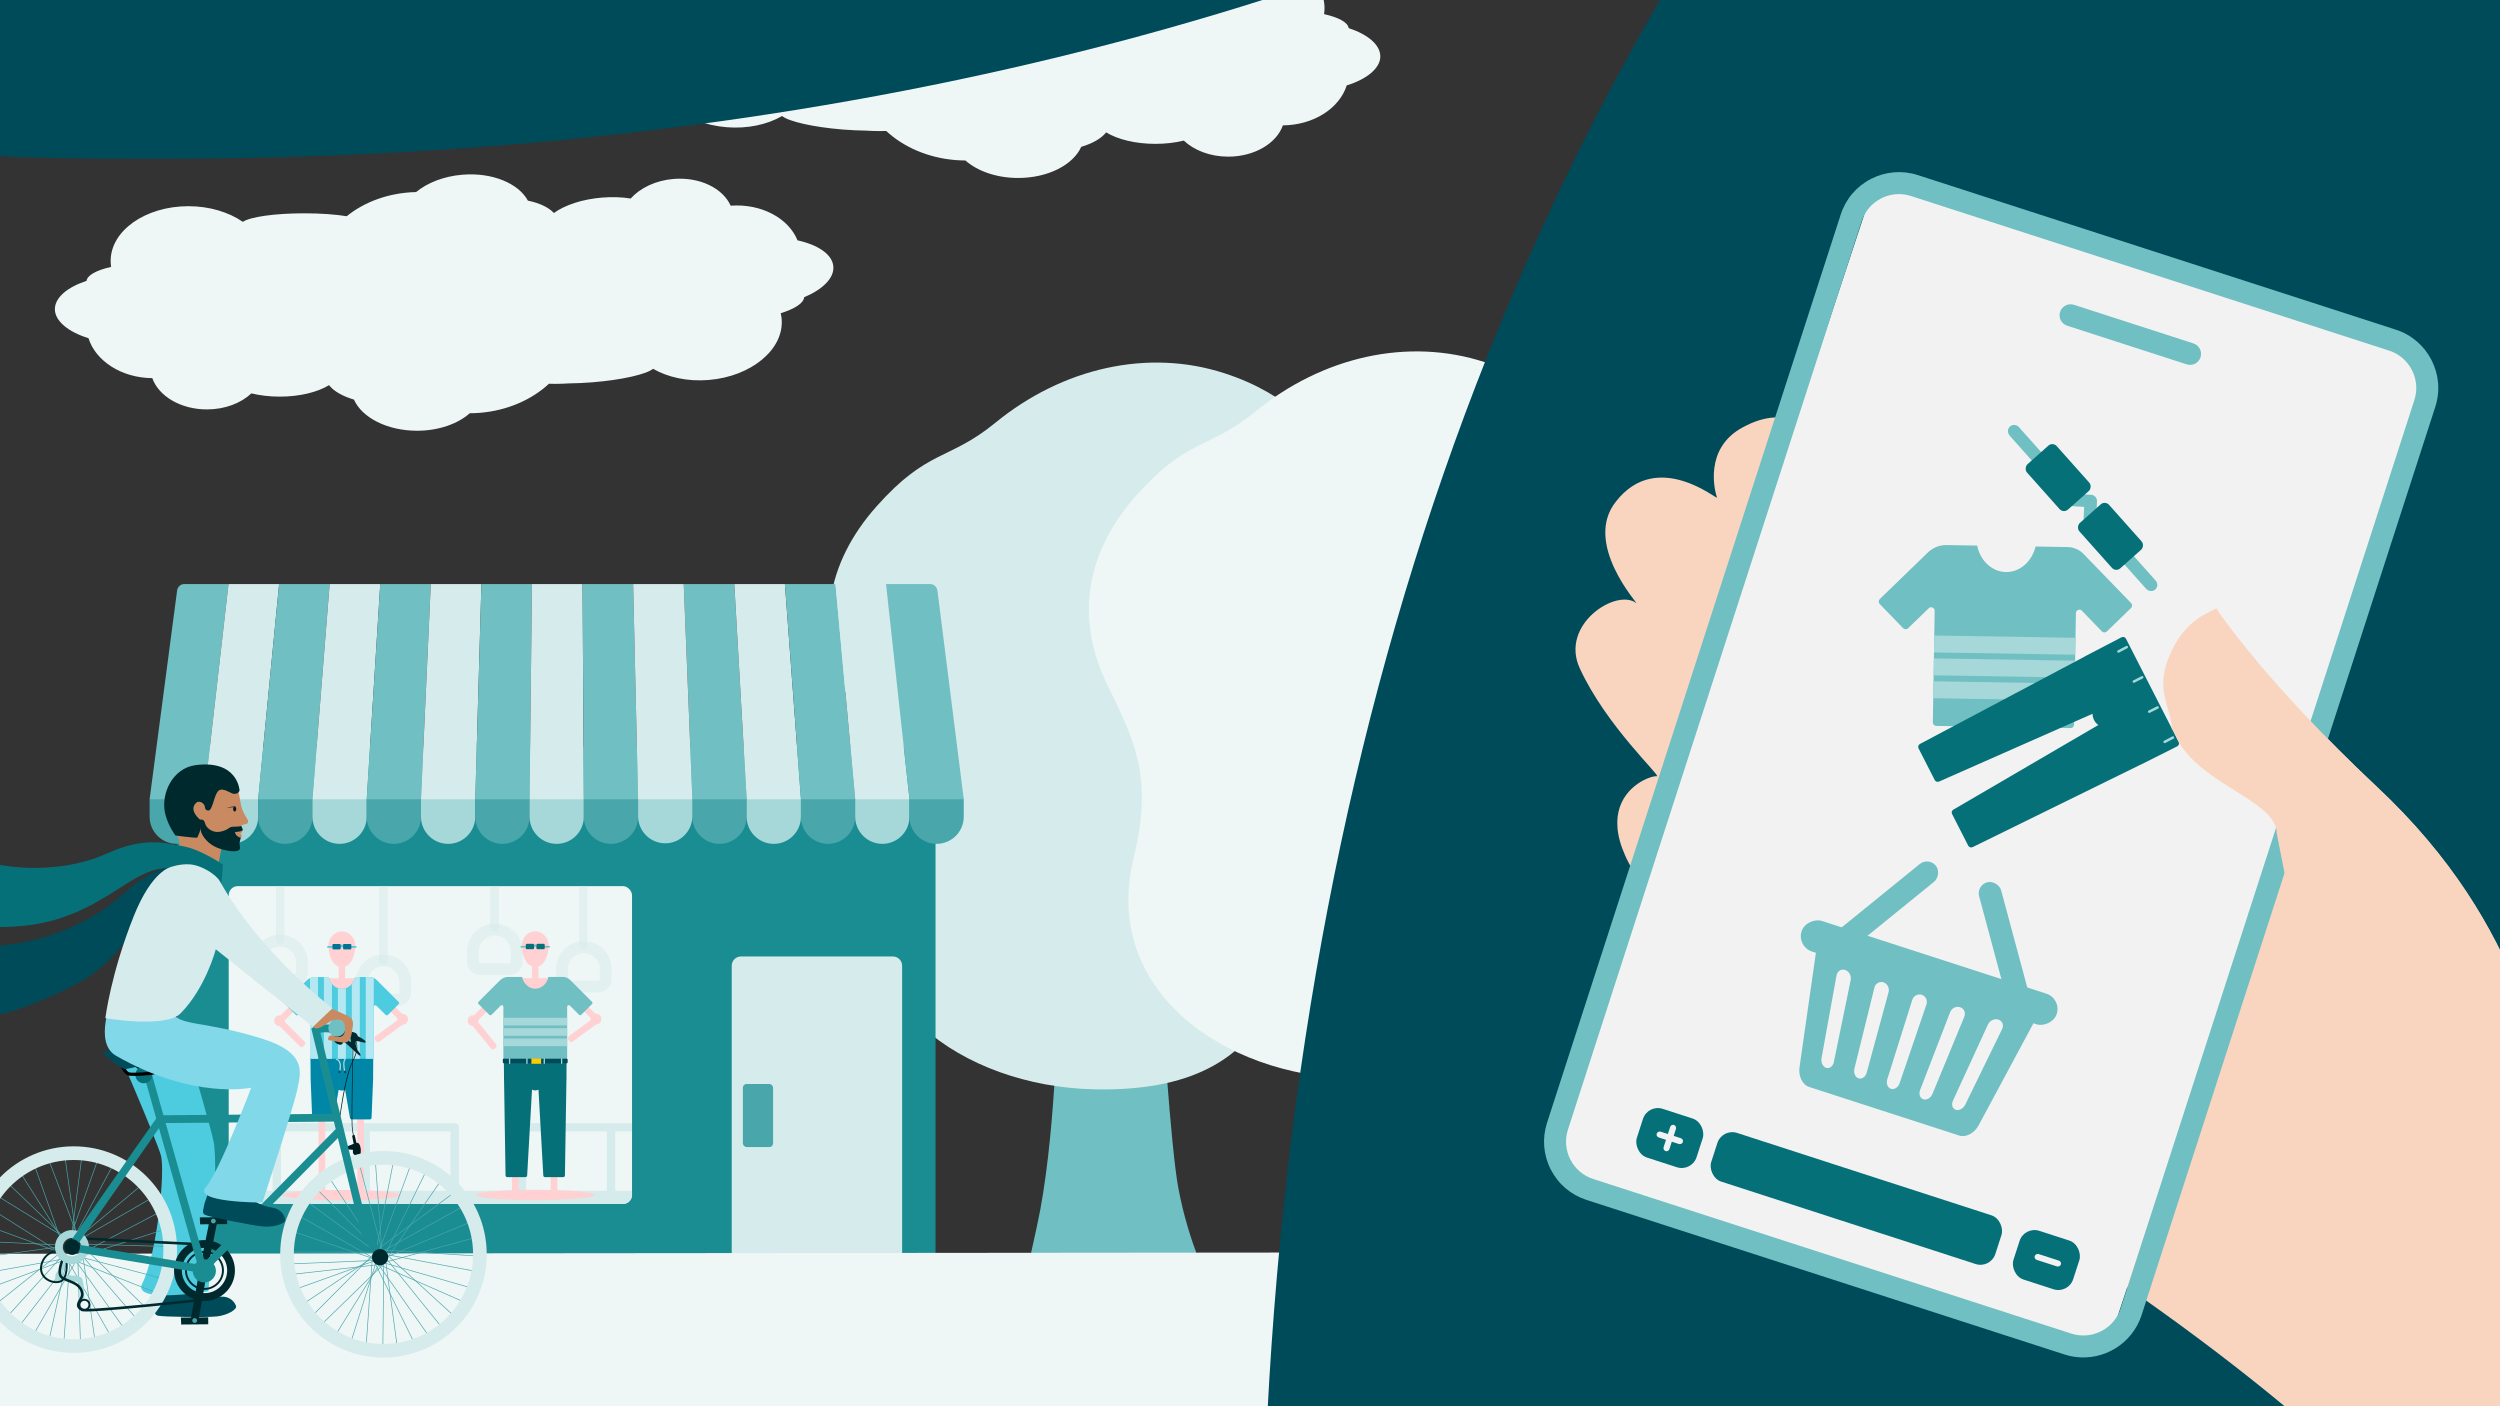 <?xml version="1.0" encoding="UTF-8"?>
<svg id="Ebene_1" xmlns="http://www.w3.org/2000/svg" width="1920" height="1080" xmlns:xlink="http://www.w3.org/1999/xlink" viewBox="0 0 1920 1080">
  <rect x="0" y="0" width="1920" height="1080" fill="#333333" stroke="none"/>
  <defs>
    <clipPath id="clippath">
      <rect x="175.64" y="680.54" width="309.76" height="244.11" rx="7" ry="7" style="fill: #eef6f6;"/>
    </clipPath>
    <clipPath id="clippath-1">
      <path d="M306.15,769.49l-16.79-16.79c-1.47-1.47-3.47-2.3-5.55-2.3h-11.11c-1.16,5.18-5.26,9.02-10.13,9.02s-8.97-3.83-10.13-9.02h-10.63c-2.39,0-4.68.95-6.37,2.64l-16.45,16.45c-.47.47-.47,1.24,0,1.71l8.26,8.26c.47.47,1.24.47,1.71,0l7.06-7.06c.76-.76,2.07-.22,2.07.86v38.7c0,.67.54,1.21,1.21,1.21h46.57c.67,0,1.21-.54,1.21-1.21v-38.7c0-1.08,1.3-1.62,2.07-.86l7.05,7.05c.47.47,1.24.47,1.71,0l8.26-8.26c.47-.47.47-1.24,0-1.71Z" style="fill: #4dcbdf;"/>
    </clipPath>
    <clipPath id="clippath-2">
      <path d="M454.66,769.39l-16.79-16.79c-1.47-1.47-3.47-2.3-5.55-2.3h-11.11c-1.16,5.18-5.26,9.02-10.13,9.02s-8.97-3.83-10.13-9.02h-10.63c-2.39,0-4.68.95-6.37,2.64l-16.45,16.45c-.47.47-.47,1.24,0,1.71l8.26,8.26c.47.47,1.24.47,1.71,0l7.06-7.06c.76-.76,2.07-.22,2.07.86v38.7c0,.67.54,1.21,1.21,1.21h46.57c.67,0,1.21-.54,1.21-1.21v-38.7c0-1.08,1.3-1.62,2.07-.86l7.05,7.05c.47.47,1.24.47,1.71,0l8.26-8.26c.47-.47.47-1.24,0-1.71Z" style="fill: #70bfc2;"/>
    </clipPath>
    <clipPath id="clippath-3">
      <path d="M1636.71,463.2l-36.58-37.78c-3.21-3.31-7.6-5.21-12.21-5.29l-24.61-.4c-2.76,11.44-11.96,19.77-22.76,19.6s-19.73-8.8-22.11-20.33l-23.54-.38c-5.29-.09-10.4,1.93-14.21,5.62l-37.01,35.83c-1.06,1.03-1.09,2.73-.06,3.79l17.99,18.59c1.03,1.06,2.73,1.09,3.79.06l15.87-15.37c1.72-1.66,4.59-.42,4.55,1.97l-1.39,85.68c-.02,1.48,1.16,2.7,2.64,2.72l103.11,1.67c1.48.02,2.7-1.16,2.72-2.64l1.39-85.68c.04-2.39,2.95-3.54,4.61-1.82l15.36,15.86c1.03,1.06,2.73,1.09,3.79.06l18.58-17.99c1.06-1.03,1.09-2.73.06-3.79Z" style="fill: #70bfc2;"/>
    </clipPath>
  </defs>
  <path d="M812.3,773.62s-1.52,103.44-15.98,168.31c-6.4,28.64-9.58,44.18-9.58,44.18h142.14s-15.98-31.03-23.97-74c-5.95-32.09-12.76-143.27-12.76-143.27l-79.84,4.78Z" style="fill: #70bfc2;"/>
  <path d="M940.58,286.72c-58.89-19.21-124.53-4.28-176.26,38.04-35.68,29.18-51.66,19.82-91.01,64-39.35,44.18-47.08,95.14-22.5,145.35,21.4,43.65,35.34,71.46,20.34,132.77-24.88,101.62,68.4,167.29,168.65,169.71,87.9,2.12,113.88-32.96,130.96-52.18,30.98-34.82,42.8-58.46,91.12-70.25,66.05-16.18,102.22-172.06,59.27-232.99-42.95-60.89-73.66-82.37-90.4-118.18-14.05-30.2-40.79-60.17-90.17-76.27Z" style="fill: #d6ebeb;"/>
  <path d="M640.01,204.65c-.75-9.25-11.63-16.56-27.53-20.08-6.9-16.99-27.71-28.33-51.34-26.61-5.98-13.38-23.69-22.17-43.78-20.54-13.8,1.12-25.7,6.93-33.01,15.04-6.65-1.06-14.11-1.36-21.94-.72-15.32,1.25-28.69,5.79-37.01,11.85-4-4.33-11.09-7.67-19.97-9.5-7.23-13.28-27.35-21.78-50.22-19.92-14.38,1.17-27.01,6.21-35.66,13.33-20.86.5-39.67,7.5-53.27,18.56-8.63-1.39-20.05-2.24-32.58-2.24-22.73,0-41.83,2.79-47.2,6.57-10.77-7.44-25.53-12.03-41.81-12.03-32.98,0-59.71,18.81-59.71,42.02,0,1.55.12,3.08.36,4.59-11.09,2.5-18.37,6.37-18.88,10.74-14.72,4.85-24.32,12.79-24.32,21.77s10.25,17.45,25.81,22.25c5.5,17.49,25.32,30.49,49.01,30.68,4.88,13.82,21.82,24.02,41.97,24.02,13.85,0,26.17-4.82,34.12-12.32,6.55,1.6,13.96,2.5,21.81,2.5,15.38,0,29.06-3.45,37.85-8.81,3.64,4.65,10.43,8.54,19.13,11.09,6.13,13.82,25.5,23.92,48.44,23.92,16.59,0,31.31-5.29,40.51-13.44,2.53,0,5.07-.1,7.65-.31,21.32-1.73,40.05-10.15,53.16-22.34,1.59.05,3.19.08,4.81.08,3.65,0,7.22-.13,10.7-.36,5.57-.06,11.61-.33,17.93-.84,22.66-1.84,41.47-6.17,46.51-10.37,11.34,6.54,26.42,9.92,42.65,8.6,32.87-2.67,57.99-23.59,56.11-46.72-.13-1.55-.37-3.06-.73-4.55,10.85-3.39,17.79-7.84,17.95-12.24,14.28-6.03,23.21-14.72,22.48-23.67Z" style="fill: #eef6f6;"/>
  <path d="M1034.27,65.6c-5.5,17.49-25.32,30.49-49.01,30.68-4.88,13.82-21.82,24.02-41.97,24.02-13.85,0-26.17-4.82-34.12-12.32-6.55,1.6-13.96,2.5-21.81,2.5-15.38,0-29.06-3.45-37.85-8.81-3.64,4.64-10.43,8.54-19.13,11.09-6.13,13.82-25.5,23.92-48.44,23.92-16.59,0-31.31-5.29-40.51-13.44-2.53,0-5.07-.1-7.65-.31-21.32-1.73-40.05-10.15-53.16-22.34-1.59.05-3.19.08-4.81.08-3.65,0-7.22-.13-10.7-.36-5.57-.06-11.61-.33-17.93-.84-22.66-1.84-41.47-6.17-46.51-10.37-11.34,6.54-26.42,9.92-42.65,8.6-32.87-2.67-57.99-23.59-56.11-46.72.13-1.55.37-3.06.73-4.55-10.85-3.39-17.79-7.84-17.95-12.24-14.28-6.03-23.21-14.72-22.48-23.67.75-9.25,11.63-16.56,27.53-20.08,6.9-16.99,27.71-28.33,51.34-26.61,5.98-13.38,23.69-22.17,43.78-20.54,13.8,1.12,25.7,6.93,33.01,15.04,6.65-1.06,14.11-1.36,21.94-.72,15.32,1.25,28.69,5.79,37.01,11.85,4.01-4.33,11.09-7.67,19.97-9.5,7.23-13.28,27.35-21.78,50.22-19.92,14.38,1.17,27.01,6.21,35.66,13.33,20.86.5,39.66,7.5,53.27,18.56,8.63-1.39,20.05-2.24,32.58-2.24,22.73,0,41.83,2.79,47.2,6.57,10.77-7.44,25.53-12.03,41.81-12.03,32.98,0,59.71,18.81,59.71,42.02,0,1.55-.12,3.08-.36,4.59,11.09,2.5,18.37,6.37,18.88,10.74,14.72,4.85,24.32,12.79,24.32,21.77s-10.25,17.45-25.81,22.25Z" style="fill: #eef6f6;"/>
  <rect x="135.97" y="573.56" width="582.52" height="407.57" style="fill: #1a8d93;"/>
  <path d="M569.05,734.57h116.7c3.91,0,7.08,3.17,7.08,7.08v239.48h-130.86v-239.48c0-3.91,3.17-7.08,7.08-7.08Z" style="fill: #d6ebeb;"/>
  <g>
    <rect x="175.64" y="680.54" width="309.76" height="244.11" rx="7" ry="7" style="fill: #eef6f6;"/>
    <g style="clip-path: url(#clippath);">
      <polygon points="487.92 914.5 178.17 914.5 164.53 929.5 247.2 942.83 494.66 931.04 487.92 914.5" style="fill: #d6ebeb;"/>
      <rect x="211.99" y="675.09" width="6.38" height="49.77" rx="3.19" ry="3.19" style="fill: #d6ebeb; opacity: .5;"/>
      <rect x="209.36" y="863.05" width="6.38" height="57.59" rx="3.19" ry="3.19" style="fill: #d6ebeb;"/>
      <rect x="277.82" y="794.38" width="6.38" height="142.7" rx="3.19" ry="3.19" transform="translate(1146.73 584.73) rotate(90)" style="fill: #d6ebeb;"/>
      <rect x="277.76" y="863.05" width="6.38" height="57.59" rx="3.19" ry="3.19" style="fill: #d6ebeb;"/>
      <rect x="345.98" y="863.05" width="6.38" height="57.59" rx="3.19" ry="3.19" style="fill: #d6ebeb;"/>
      <rect x="397.72" y="863.05" width="6.38" height="57.59" rx="3.19" ry="3.19" style="fill: #d6ebeb;"/>
      <rect x="466.17" y="794.38" width="6.38" height="142.7" rx="3.19" ry="3.19" transform="translate(1335.09 396.38) rotate(90)" style="fill: #d6ebeb;"/>
      <rect x="466.11" y="863.05" width="6.38" height="57.59" rx="3.19" ry="3.19" style="fill: #d6ebeb;"/>
      <rect x="534.33" y="863.05" width="6.38" height="57.59" rx="3.19" ry="3.19" style="fill: #d6ebeb;"/>
      <rect x="291.3" y="669.17" width="6.38" height="71.83" rx="3.19" ry="3.19" style="fill: #d6ebeb; opacity: .5;"/>
      <rect x="376.63" y="634.91" width="6.38" height="80.44" rx="3.19" ry="3.19" style="fill: #d6ebeb; opacity: .5;"/>
      <rect x="444.71" y="651.93" width="6.38" height="77.05" rx="3.19" ry="3.19" style="fill: #d6ebeb; opacity: .5;"/>
      <path d="M215.17,722.41h0c9.26,0,16.78,7.52,16.78,16.78v7.8c0,3.15-2.56,5.71-5.71,5.71h-22.15c-3.15,0-5.71-2.56-5.71-5.71v-7.8c0-9.26,7.52-16.78,16.78-16.78Z" style="fill: none; opacity: .5; stroke: #d6ebeb; stroke-miterlimit: 10; stroke-width: 9px;"/>
      <path d="M294.49,737.56h0c9.26,0,16.78,7.52,16.78,16.78v7.8c0,3.15-2.56,5.71-5.71,5.71h-22.15c-3.15,0-5.71-2.56-5.71-5.71v-7.8c0-9.26,7.52-16.78,16.78-16.78Z" style="fill: none; opacity: .5; stroke: #d6ebeb; stroke-miterlimit: 10; stroke-width: 9px;"/>
      <path d="M380.04,713.96h0c9.26,0,16.78,7.52,16.78,16.78v7.8c0,3.15-2.56,5.71-5.71,5.71h-22.15c-3.15,0-5.71-2.56-5.71-5.71v-7.8c0-9.26,7.52-16.78,16.78-16.78Z" style="fill: none; opacity: .5; stroke: #d6ebeb; stroke-miterlimit: 10; stroke-width: 9px;"/>
      <path d="M448.37,727.37h0c9.26,0,16.78,7.52,16.78,16.78v7.8c0,3.15-2.56,5.71-5.71,5.71h-22.15c-3.15,0-5.71-2.56-5.71-5.71v-7.8c0-9.26,7.52-16.78,16.78-16.78Z" style="fill: none; opacity: .5; stroke: #d6ebeb; stroke-miterlimit: 10; stroke-width: 9px;"/>
    </g>
  </g>
  <rect x="570.53" y="832.49" width="23.2" height="48.45" rx="2.86" ry="2.86" style="fill: #49a6ab;"/>
  <path d="M1188.18,961.77l-1206.59,1.14-222.62,117.09h1746.55l-317.34-118.23Z" style="fill: #eef6f6;"/>
  <g>
    <rect x="244.67" y="833.63" width="5.09" height="84.19" rx="1.92" ry="1.92" transform="translate(494.43 1751.46) rotate(-180)" style="fill: #ffd1d2;"/>
    <rect x="274.41" y="843.3" width="5.09" height="74.52" rx="1.92" ry="1.92" transform="translate(553.91 1761.13) rotate(180)" style="fill: #ffd1d2;"/>
    <g>
      <path d="M286.65,813.1l-.09,13.63v2.19s-.05.73-.05.73l-1.15,28.75c-.01.7-.59,1.28-1.31,1.28h-13.98c-.69,0-1.27-.54-1.31-1.23l-3.71-21.51c-.74.4-1.59.61-2.48.61s-1.74-.22-2.48-.6l-3.73,21.5c-.04.69-.61,1.23-1.31,1.23h-13.98c-.72,0-1.29-.58-1.31-1.28l-1.14-28.75-.04-.73v-2.19s-.13-13.63-.13-13.63c0-.72.59-1.31,1.31-1.31h45.59c.73,0,1.31.59,1.31,1.31Z" style="fill: #0086a7;"/>
      <path d="M257.98,813.47s4.79-.11,2.98,9.39" style="fill: none; stroke: #a6d8d9; stroke-miterlimit: 10;"/>
      <path d="M265.6,813.47s-2.75-.25-.93,9.25" style="fill: none; stroke: #a6d8d9; stroke-miterlimit: 10;"/>
      <rect x="260.08" y="822.03" width="1.35" height="2.1" rx=".5" ry=".5" transform="translate(325.39 -37.89) rotate(21.87)" style="fill: #004b5a;"/>
      <rect x="264.24" y="822.25" width="1.35" height="2.1" rx=".5" ry=".5" transform="translate(-240.41 121.41) rotate(-17.92)" style="fill: #004b5a;"/>
    </g>
    <rect x="223.59" y="754.52" width="4.91" height="36.59" rx="1.92" ry="1.92" transform="translate(612.67 66.52) rotate(45)" style="fill: #ffd1d2;"/>
    <rect x="221.2" y="779.76" width="5.09" height="27.39" rx="1.92" ry="1.92" transform="translate(-495.52 390.61) rotate(-45)" style="fill: #ffd1d2;"/>
    <circle cx="214.75" cy="783.94" r="4.1" style="fill: #ffd1d2;"/>
    <rect x="295.65" y="753.18" width="4.91" height="36.59" rx="1.92" ry="1.92" transform="translate(-458.2 436.75) rotate(-45)" style="fill: #ffd1d2;"/>
    <rect x="296.84" y="777.26" width="5.09" height="27.39" rx="1.92" ry="1.92" transform="translate(760.46 81.98) rotate(53.77)" style="fill: #ffd1d2;"/>
    <rect x="251.38" y="751.32" width="22.36" height="15.69" rx="1.92" ry="1.92" style="fill: #ffd1d2;"/>
    <g>
      <path d="M306.15,769.49l-16.79-16.79c-1.47-1.47-3.47-2.3-5.55-2.3h-11.11c-1.16,5.18-5.26,9.02-10.13,9.02s-8.97-3.83-10.13-9.02h-10.63c-2.39,0-4.68.95-6.37,2.64l-16.45,16.45c-.47.47-.47,1.24,0,1.71l8.26,8.26c.47.47,1.24.47,1.71,0l7.06-7.06c.76-.76,2.07-.22,2.07.86v38.7c0,.67.54,1.21,1.21,1.21h46.57c.67,0,1.21-.54,1.21-1.21v-38.7c0-1.08,1.3-1.62,2.07-.86l7.05,7.05c.47.47,1.24.47,1.71,0l8.26-8.26c.47-.47.47-1.24,0-1.71Z" style="fill: #4dcbdf;"/>
      <g style="clip-path: url(#clippath-1);">
        <rect x="207.07" y="778.71" width="68.15" height="6.16" rx="2.29" ry="2.29" transform="translate(1022.93 540.65) rotate(90)" style="fill: #b3e7f1;"/>
        <rect x="217.78" y="778.71" width="68.15" height="6.16" rx="2.29" ry="2.29" transform="translate(1033.64 529.94) rotate(90)" style="fill: #b3e7f1;"/>
        <rect x="228.48" y="778.71" width="68.15" height="6.16" rx="2.29" ry="2.29" transform="translate(1044.35 519.23) rotate(90)" style="fill: #b3e7f1;"/>
        <rect x="239.19" y="778.71" width="68.15" height="6.16" rx="2.29" ry="2.29" transform="translate(1055.06 508.52) rotate(90)" style="fill: #b3e7f1;"/>
        <rect x="249.9" y="778.71" width="68.15" height="6.16" rx="2.29" ry="2.29" transform="translate(1065.77 497.81) rotate(90)" style="fill: #b3e7f1;"/>
      </g>
    </g>
    <path d="M272.94,726.63c-.06.87-.15,1.69-.26,2.46-1.91,14.61-10.13,13.52-10.13,13.52,0,0-8.21,1.09-10.12-13.52-.1-.77-.19-1.59-.26-2.46,0-6.22,4.65-11.27,10.37-11.27s10.39,5.05,10.39,11.27Z" style="fill: #ffd1d2;"/>
    <rect x="260.11" y="737.02" width="4.91" height="15.69" rx="1.92" ry="1.92" style="fill: #ffd1d2;"/>
    <circle cx="309.23" cy="782.77" r="4.1" style="fill: #ffd1d2;"/>
    <rect x="261.65" y="726.09" width="3.1" height="1.3" rx=".65" ry=".65" transform="translate(590.98 26.75) rotate(45)" style="fill: #4dcbdf;"/>
    <rect x="260.37" y="726.1" width="3.1" height="1.3" rx=".65" ry=".65" transform="translate(961.02 1055.42) rotate(135)" style="fill: #4dcbdf;"/>
    <rect x="251.17" y="726.58" width="4.85" height="1.3" rx=".65" ry=".65" transform="translate(507.19 1454.47) rotate(180)" style="fill: #4dcbdf;"/>
    <rect x="269.06" y="726.58" width="4.85" height="1.3" rx=".65" ry=".65" transform="translate(542.96 1454.47) rotate(180)" style="fill: #4dcbdf;"/>
    <ellipse cx="262.56" cy="917.83" rx="45.53" ry="3.98" style="fill: #ffd1d2;"/>
    <rect x="255.31" y="724.97" width="6.33" height="4.14" rx=".65" ry=".65" style="fill: #007292;"/>
    <rect x="263.51" y="724.97" width="6.33" height="4.14" rx=".65" ry=".65" style="fill: #007292;"/>
  </g>
  <g>
    <path d="M120.2,609.54h31.08c2.93,0,5.3,2.38,5.3,5.3v12.4c0,11.5-9.34,20.84-20.84,20.84h0c-11.5,0-20.84-9.34-20.84-20.84v-12.4c0-2.93,2.38-5.3,5.3-5.3Z" style="fill: #49a6ab;"/>
    <path d="M161.88,609.54h31.08c2.93,0,5.3,2.38,5.3,5.3v12.4c0,11.5-9.34,20.84-20.84,20.84h0c-11.5,0-20.84-9.34-20.84-20.84v-12.4c0-2.93,2.38-5.3,5.3-5.3Z" style="fill: #a6d8d9;"/>
    <path d="M203.57,609.54h31.08c2.93,0,5.3,2.38,5.3,5.3v12.4c0,11.5-9.34,20.84-20.84,20.84h0c-11.5,0-20.84-9.34-20.84-20.84v-12.4c0-2.93,2.38-5.3,5.3-5.3Z" style="fill: #49a6ab;"/>
    <path d="M245.25,609.54h31.08c2.93,0,5.3,2.38,5.3,5.3v12.4c0,11.5-9.34,20.84-20.84,20.84h0c-11.5,0-20.84-9.34-20.84-20.84v-12.4c0-2.93,2.38-5.3,5.3-5.3Z" style="fill: #a6d8d9;"/>
    <path d="M286.94,609.54h31.08c2.93,0,5.3,2.38,5.3,5.3v12.4c0,11.5-9.34,20.84-20.84,20.84h0c-11.5,0-20.84-9.34-20.84-20.84v-12.4c0-2.93,2.38-5.3,5.3-5.3Z" style="fill: #49a6ab;"/>
    <path d="M537.04,609.54h31.08c2.93,0,5.3,2.38,5.3,5.3v12.4c0,11.5-9.34,20.84-20.84,20.84h0c-11.5,0-20.84-9.34-20.84-20.84v-12.4c0-2.93,2.38-5.3,5.3-5.3Z" style="fill: #49a6ab;"/>
    <path d="M578.73,609.54h31.08c2.93,0,5.3,2.38,5.3,5.3v12.4c0,11.5-9.34,20.84-20.84,20.84h0c-11.5,0-20.84-9.34-20.84-20.84v-12.4c0-2.93,2.38-5.3,5.3-5.3Z" style="fill: #a6d8d9;"/>
    <path d="M620.41,609.54h31.08c2.93,0,5.3,2.38,5.3,5.3v12.4c0,11.5-9.34,20.84-20.84,20.84h0c-11.5,0-20.84-9.34-20.84-20.84v-12.4c0-2.93,2.38-5.3,5.3-5.3Z" style="fill: #49a6ab;"/>
    <path d="M662.09,609.54h31.08c2.93,0,5.3,2.38,5.3,5.3v12.4c0,11.5-9.34,20.84-20.84,20.84h0c-11.5,0-20.84-9.34-20.84-20.84v-12.4c0-2.93,2.38-5.3,5.3-5.3Z" style="fill: #a6d8d9;"/>
    <path d="M703.78,609.54h31.08c2.93,0,5.3,2.38,5.3,5.3v12.4c0,11.5-9.34,20.84-20.84,20.84h0c-11.5,0-20.84-9.34-20.84-20.84v-12.4c0-2.93,2.38-5.3,5.3-5.3Z" style="fill: #49a6ab;"/>
    <path d="M328.62,609.54h31.08c2.93,0,5.3,2.38,5.3,5.3v12.4c0,11.5-9.34,20.84-20.84,20.84h0c-11.5,0-20.84-9.34-20.84-20.84v-12.4c0-2.93,2.38-5.3,5.3-5.3Z" style="fill: #a6d8d9;"/>
    <path d="M370.3,609.54h31.08c2.93,0,5.3,2.38,5.3,5.3v12.4c0,11.5-9.34,20.84-20.84,20.84h0c-11.5,0-20.84-9.34-20.84-20.84v-12.4c0-2.93,2.38-5.3,5.3-5.3Z" style="fill: #49a6ab;"/>
    <path d="M411.99,609.54h31.08c2.93,0,5.3,2.38,5.3,5.3v12.4c0,11.5-9.34,20.84-20.84,20.84h0c-11.5,0-20.84-9.34-20.84-20.84v-12.4c0-2.93,2.38-5.3,5.3-5.3Z" style="fill: #a6d8d9;"/>
    <path d="M453.67,609.54h31.08c2.93,0,5.3,2.38,5.3,5.3v12.4c0,11.5-9.34,20.84-20.84,20.84h0c-11.5,0-20.84-9.34-20.84-20.84v-12.4c0-2.93,2.38-5.3,5.3-5.3Z" style="fill: #49a6ab;"/>
    <path d="M495.36,609.11h31.08c2.93,0,5.3,2.38,5.3,5.3v12.4c0,11.5-9.34,20.84-20.84,20.84h0c-11.5,0-20.84-9.34-20.84-20.84v-12.4c0-2.93,2.38-5.3,5.3-5.3Z" style="fill: #a6d8d9;"/>
    <g>
      <path d="M156.58,613.82h-41.68c7.04-53.43,14.07-106.86,21.11-160.3.38-2.85,2.72-4.97,5.48-4.97h34.02c-6.31,55.09-12.62,110.18-18.92,165.27Z" style="fill: #70bfc2;"/>
      <path d="M198.26,613.82h-41.68c6.31-55.09,12.62-110.18,18.92-165.27h38.84c-5.36,55.09-10.72,110.18-16.08,165.27Z" style="fill: #d6ebeb;"/>
      <path d="M239.94,613.82h-41.68c5.36-55.09,10.72-110.18,16.08-165.27h38.84c-4.41,55.09-8.83,110.18-13.24,165.27Z" style="fill: #70bfc2;"/>
      <path d="M281.63,613.82h-41.68c4.41-55.09,8.83-110.18,13.24-165.27h38.84c-3.47,55.09-6.94,110.18-10.4,165.27Z" style="fill: #d6ebeb;"/>
      <path d="M323.31,613.82h-41.69c3.47-55.09,6.94-110.18,10.4-165.27h38.84c-2.52,55.09-5.04,110.18-7.56,165.27Z" style="fill: #70bfc2;"/>
      <path d="M365,613.82h-41.69c2.52-55.09,5.04-110.18,7.56-165.27h38.85c-1.57,55.09-3.15,110.18-4.72,165.27Z" style="fill: #d6ebeb;"/>
      <path d="M573.43,613.82h-41.69c-2.21-55.09-4.43-110.18-6.64-165.27h38.84c3.16,55.09,6.32,110.18,9.48,165.27Z" style="fill: #70bfc2;"/>
      <path d="M615.11,613.82h-41.68c-3.16-55.09-6.32-110.18-9.48-165.27h38.84c4.11,55.09,8.21,110.18,12.32,165.27Z" style="fill: #d6ebeb;"/>
      <path d="M656.8,613.82h-41.68c-4.11-55.09-8.21-110.18-12.32-165.27h38.84c5.05,55.09,10.11,110.18,15.16,165.27Z" style="fill: #70bfc2;"/>
      <path d="M698.48,613.82h-41.68c-5.05-55.09-10.11-110.18-15.16-165.27h38.84c6,55.09,12,110.18,18,165.27Z" style="fill: #d6ebeb;"/>
      <path d="M740.16,613.82h-41.68c-6-55.09-12-110.18-18-165.27h33.87c2.84,0,5.25,2.19,5.62,5.13,6.73,53.38,13.46,106.76,20.2,160.14Z" style="fill: #70bfc2;"/>
      <path d="M406.68,613.82h-41.69c1.57-55.09,3.15-110.18,4.72-165.27h38.85c-.63,55.09-1.25,110.18-1.88,165.27Z" style="fill: #70bfc2;"/>
      <path d="M448.37,613.82h-41.69c.63-55.09,1.25-110.18,1.88-165.27h38.85c.32,55.09.64,110.18.96,165.27Z" style="fill: #d6ebeb;"/>
      <path d="M490.06,613.82h-41.69c-.32-55.09-.64-110.18-.96-165.27h38.85c1.27,55.09,2.53,110.18,3.8,165.27Z" style="fill: #70bfc2;"/>
      <path d="M531.74,613.82h-41.69c-1.27-55.09-2.53-110.18-3.8-165.27h38.85c2.21,55.09,4.43,110.18,6.64,165.27Z" style="fill: #d6ebeb;"/>
    </g>
  </g>
  <path d="M1011.94,765.44s-1.52,103.53-15.99,168.45c-6.41,28.67-9.59,44.22-9.59,44.22h142.25s-16-31.06-24-74.06c-5.95-32.12-12.77-143.38-12.77-143.38l-79.9,4.78Z" style="fill: #d6ebeb;"/>
  <path d="M1140.32,278.15c-58.94-19.23-124.63-4.29-176.4,38.07-35.71,29.2-51.7,19.83-91.08,64.05-39.38,44.22-47.12,95.22-22.52,145.47,21.42,43.69,35.36,71.52,20.36,132.88-24.9,101.71,68.45,167.42,168.78,169.85,87.97,2.13,113.98-32.99,131.07-52.22,31-34.85,42.83-58.51,91.19-70.31,66.1-16.19,102.3-172.2,59.32-233.18-42.98-60.94-73.72-82.44-90.48-118.28-14.06-30.22-40.82-60.22-90.25-76.34Z" style="fill: #eef6f6;"/>
  <path d="M185.2,634.93c-.06,1.67.81,1.07,1.02,2.84.15,1.02-1.07,2.15-1.46,2.21-.84.18,1.31.78.87,2.39-.3,1.07-1.97,1.37-2.15,4.75-.15,3.37-.54,4.72-5.79,3.76-3.76-.66-4.09-1.22-7.17-1.7l-4.09,21.41-29.41-.15s.69-17.91.72-23.47c.03-5.52-14.18-25.71-.21-41.11,18.15-20.06,43.11-9.58,45.02-.9,1.55,7.08,2.03,11.26,2.72,13.97,1.73,6.87,4.69,9.08,5.22,11.61.75,3.52-5.2,1.64-5.28,4.39Z" style="fill: #c98a62;"/>
  <path d="M180.24,623.23c-.67,0-1.22-.84-1.22-1.88s.55-1.88,1.22-1.88,1.22.84,1.22,1.88-.55,1.88-1.22,1.88Z" style="fill: #001b1f;"/>
  <path d="M176.42,620.21c-3.19.57-2.72.66-2.72.66,0,0-.18-.15,1.55-.66,2.69-.81,4-.87,5.22-.84.33,0,.54.3.63.57-.03.03-2.78-.09-4.69.27Z" style="fill: #001b1f;"/>
  <path d="M186.48,637.05c.21.36-.45,1.16-2.57,1.55-1.07.21-2.21.3-2.9.33-.36,0-.63.39-.48.72.27.63.69,1.55,1.4,2.18,1.79,1.58,3.11,1.49,3.11,1.49.03-.3-.66,1.55-1.02,3.91-.3,1.91.69,2.99.18,4.69-.51,1.7-4.03,2.99-13.41.48-9.43-2.51-13.49-7.94-15.5-11.49s-1.88-11.43-1.88-11.43l1.16-.06c1.07-.06,2.09.63,2.48,1.67.18.57.45,1.31.78,2.18,1.04,2.84,5.55,6.3,10.42,5.61,4.87-.72,7.08-2.48,7.76-3.05.69-.57,2.33-1.02,4.78-.96,2.48.03,4.57-.45,4.57-.45l1.1,2.63Z" style="fill: #00292e;"/>
  <path d="M150.3,587.61c-17.91,2.3-26.99,22.15-23.47,37.2,2.3,9.61,7.91,16.87,7.91,16.87,0,0,16.51,2.18,16.78,1.58,5.25-10.66,2.18-13.73,2.18-13.73,0,0-9.32-7.28-2.93-13.08,2.18-2,6.48.48,6.6,3.4.06,2.3,2.42,3.22,3.61,2.3,2.75-2.18,3.7-12.63,7.11-15.08,3.22-2.36,9.14,2.3,11.17,2.54,4.03.51,4.72-2.54,4.72-2.54,0,0-1.19-23.62-33.68-19.47Z" style="fill: #00292e;"/>
  <path d="M121.64,985.14h23.74s7.14,11.32,24.51,10.69c7.52-.27,10.66,4.9,11.41,7.31.75,2.42-6.24,6.93-14.84,7.88-8.6.96-41.47.24-45.05-.54-3.55-.78-2.12-3.85-2.27-8.51l2.51-16.84Z" style="fill: #004b5a;"/>
  <path d="M85.13,794.09s35.2,81.15,38.51,93.54c3.28,12.39-3.05,75.69-14.45,98.29-7.88,15.67,50.85,5.82,50.85,5.82,0,0,8.33-93.87,3.97-115.18-2.45-11.94-18.18-65.27-18.18-65.27l-60.7-17.2Z" style="fill: #4dcbdf;"/>
  <path d="M74.74,890.87l-20.65,58.29.48.17,20.65-58.28-.48-.17Z" style="fill: #49a6ab;"/>
  <path d="M62.63,887.98l-7.71,59.6.5.07,7.71-59.6-.5-.07Z" style="fill: #49a6ab;"/>
  <path d="M50.15,888.62l-.5.07,8.32,58.74.5-.07-8.31-58.74Z" style="fill: #49a6ab;"/>
  <path d="M36.99,888.88l-.47.18,22.73,60.06.47-.18-22.73-60.07Z" style="fill: #49a6ab;"/>
  <path d="M26.58,894.48l-.48.17,20.03,56.7.48-.17-20.03-56.7Z" style="fill: #49a6ab;"/>
  <path d="M15.59,900.02l-.43.27,31.89,50.56.43-.27-31.89-50.56Z" style="fill: #49a6ab;"/>
  <path d="M6.2,908.43l-.35.36,43.19,41.58.35-.37-43.19-41.58Z" style="fill: #49a6ab;"/>
  <path d="M-1.93,918.24l-.27.43,51.64,31.73.27-.43-51.64-31.73Z" style="fill: #49a6ab;"/>
  <path d="M-6.31,928.55l-.27.43,50.57,31.92.27-.43-50.57-31.92Z" style="fill: #49a6ab;"/>
  <path d="M-11.23,940.67l-.17.48,57.23,20.84.18-.48-57.23-20.84Z" style="fill: #49a6ab;"/>
  <path d="M-16.35,952.95l-.02.51,60.27,2.86.02-.5-60.27-2.87Z" style="fill: #49a6ab;"/>
  <path d="M44.96,957.4l-60.18,8.16.07.5,60.18-8.16-.07-.5Z" style="fill: #49a6ab;"/>
  <path d="M107.17,911.11l-45.68,38.09.33.39,45.68-38.09-.33-.39Z" style="fill: #49a6ab;"/>
  <path d="M114.73,920.79l-50.39,29.04.25.44,50.39-29.04-.25-.44Z" style="fill: #49a6ab;"/>
  <path d="M120.73,931.59l-57.86,30.51.24.45,57.87-30.51-.24-.45Z" style="fill: #49a6ab;"/>
  <path d="M125.66,944.15l-62.4,20.04.16.48,62.4-20.04-.16-.48Z" style="fill: #49a6ab;"/>
  <path d="M66.13,955.27v.51s61.14,1.79,61.14,1.79v-.51s-61.14-1.79-61.14-1.79Z" style="fill: #49a6ab;"/>
  <path d="M64.09,965.14l-.38.33,40.02,46.39.39-.33-40.02-46.39Z" style="fill: #49a6ab;"/>
  <path d="M65.43,958.59l-.36.36,47.67,46.52.36-.36-47.67-46.52Z" style="fill: #49a6ab;"/>
  <path d="M59.39,968.66l-.19.47,59.55,23.48.19-.47-59.55-23.48Z" style="fill: #49a6ab;"/>
  <path d="M61.82,965.11l-.13.49,61.44,16.18.13-.49-61.44-16.18Z" style="fill: #49a6ab;"/>
  <path d="M63.96,964.74l-.5.07,9.26,65.15.5-.07-9.26-65.15Z" style="fill: #49a6ab;"/>
  <path d="M58.25,967.92l-.41.3,37.23,52.11.41-.3-37.23-52.11Z" style="fill: #49a6ab;"/>
  <path d="M53.65,970.26l-.44.25,31.21,55,.44-.25-31.21-55Z" style="fill: #49a6ab;"/>
  <path d="M60.08,968.71l-.51.02,1.96,62.72h.51s-1.96-62.74-1.96-62.74Z" style="fill: #49a6ab;"/>
  <path d="M53.37,968.6l-4.6,62.41.5.04,4.6-62.41-.5-.04Z" style="fill: #49a6ab;"/>
  <path d="M58.18,968.27l-32.41,56.06.44.25,32.41-56.06-.44-.25Z" style="fill: #49a6ab;"/>
  <path d="M51.05,967.51l-13.37,60.37.5.11,13.37-60.37-.5-.11Z" style="fill: #49a6ab;"/>
  <path d="M54.13,967.19l-38.68,49.92.4.31,38.68-49.92-.4-.31Z" style="fill: #49a6ab;"/>
  <path d="M45.96,966.18l-39.43,43.52.38.34,39.43-43.52-.38-.34Z" style="fill: #49a6ab;"/>
  <path d="M44.87,962.95l-46.93,37.39.32.4,46.93-37.39-.32-.4Z" style="fill: #49a6ab;"/>
  <path d="M49.65,966.45l-62.12,11.18.09.5,62.12-11.18-.09-.5Z" style="fill: #49a6ab;"/>
  <path d="M49.93,967.33l-59.15,22.02.18.48,59.15-22.03-.18-.47Z" style="fill: #49a6ab;"/>
  <path d="M86.34,895.04l-30.3,56.15.45.24,30.3-56.14-.45-.24Z" style="fill: #49a6ab;"/>
  <path d="M101.88,817.61l5.88,4.87,5.2-.03,8.54-6.03-19.62,1.19Z" style="fill: #00292e;"/>
  <path d="M42.76,978.3s6.66-8.63,6.78-10.15c.12-1.52,1.73,1.49,1.73,1.49,0,0-4.21,8.09-2.57,9.26,1.67,1.16,12.03-.09,14.03,2.6,2,2.69,2.12,16.3,2.12,16.3l-3.08,2.48s-.24-14.12-1.85-15.44c-1.58-1.31-17.91-.57-17.91-.57l.75-5.97Z" style="fill: #a6d8d9;"/>
  <path d="M337.21,908.3l-40.73,58.91.42.29,40.73-58.91-.42-.29Z" style="fill: #49a6ab;"/>
  <path d="M326.2,901l-30.78,62.61.46.22,30.78-62.61-.46-.22Z" style="fill: #49a6ab;"/>
  <path d="M346.76,917.06l-57.41,42.63.3.41,57.41-42.63-.3-.41Z" style="fill: #49a6ab;"/>
  <path d="M353.24,927.51l-59.68,33.36.25.44,59.68-33.36-.25-.44Z" style="fill: #49a6ab;"/>
  <path d="M361.57,938.12l-63.95,26.68.2.47,63.95-26.68-.19-.47Z" style="fill: #49a6ab;"/>
  <path d="M295.64,964.88l-.39.32,42.82,53.07.39-.32-42.82-53.08Z" style="fill: #49a6ab;"/>
  <path d="M297.4,963.5l-.34.38,50.18,45.82.34-.38-50.18-45.82Z" style="fill: #49a6ab;"/>
  <path d="M291.38,971.08l-.21.47,63.95,28.12.2-.46-63.95-28.12Z" style="fill: #49a6ab;"/>
  <path d="M294.18,969.43l-.14.49,66.4,19.08.14-.49-66.4-19.08Z" style="fill: #49a6ab;"/>
  <path d="M295.33,962.98l-.09.5,68.63,12.89.1-.5-68.63-12.89Z" style="fill: #49a6ab;"/>
  <path d="M363.62,950.54l-71.65,19.61.13.49,71.65-19.61-.13-.49Z" style="fill: #49a6ab;"/>
  <path d="M292.66,959.71l-.03.5,73.24,4.63.03-.51-73.24-4.63Z" style="fill: #49a6ab;"/>
  <path d="M314.67,895.94l-24.06,65.71.48.18,24.06-65.71-.48-.18Z" style="fill: #49a6ab;"/>
  <path d="M301.6,893.55l-13.77,70.14.5.1,13.78-70.14-.5-.1Z" style="fill: #49a6ab;"/>
  <path d="M288.54,891.84l-.51.04,5.11,70.96.51-.04-5.11-70.96Z" style="fill: #49a6ab;"/>
  <path d="M276.15,893.57l-.49.13,18.5,70.43.49-.13-18.5-70.43Z" style="fill: #49a6ab;"/>
  <path d="M253.38,904.86l-.42.28,39.48,59.91.42-.28-39.48-59.91Z" style="fill: #49a6ab;"/>
  <path d="M242.84,912.35l-.36.36,52.54,52.9.36-.36-52.53-52.89Z" style="fill: #49a6ab;"/>
  <path d="M234.73,921.71l-.3.41,57.65,42.16.3-.41-57.65-42.16Z" style="fill: #49a6ab;"/>
  <path d="M228.19,932.6l-.25.44,62.43,35.53.25-.44-62.43-35.54Z" style="fill: #49a6ab;"/>
  <path d="M295.61,969.46l-49.11,47.78.36.36,49.11-47.78-.36-.36Z" style="fill: #49a6ab;"/>
  <path d="M285.81,964.3l-4.87,69.64.51.04,4.86-69.64-.5-.04Z" style="fill: #49a6ab;"/>
  <path d="M290.48,963.28l-21.29,67.58.48.15,21.29-67.58-.48-.15Z" style="fill: #49a6ab;"/>
  <path d="M292.38,968.76l-33.91,54.82.43.27,33.91-54.82-.43-.27Z" style="fill: #49a6ab;"/>
  <path d="M294.55,964.4l-.8,72.28h.51s.8-72.27.8-72.27h-.51Z" style="fill: #49a6ab;"/>
  <path d="M296.05,965.62l-.5.07,9.17,67.96.5-.07-9.17-67.96Z" style="fill: #49a6ab;"/>
  <path d="M289.75,969.37l-.42.29,39.57,56.26.42-.29-39.57-56.26Z" style="fill: #49a6ab;"/>
  <path d="M286.93,967.32l-.45.22,31.21,63.4.45-.22-31.21-63.4Z" style="fill: #49a6ab;"/>
  <path d="M223.87,945.2l-.16.48,68.14,22.92.16-.48-68.14-22.92Z" style="fill: #49a6ab;"/>
  <path d="M222.59,961.32v.51l66.91.14v-.51l-66.91-.14Z" style="fill: #49a6ab;"/>
  <path d="M287.11,967.77l-66.25,2.76.02.51,66.25-2.76-.02-.51Z" style="fill: #49a6ab;"/>
  <path d="M290.94,970.94l-67.56,7.61.06.5,67.56-7.61-.06-.5Z" style="fill: #49a6ab;"/>
  <path d="M286.78,965.05l-56.21,37.59.28.42,56.21-37.59-.28-.42Z" style="fill: #49a6ab;"/>
  <path d="M292.55,966.27l-64.39,23.15.17.48,64.39-23.15-.17-.48Z" style="fill: #49a6ab;"/>
  <path d="M287.4,962.27l-47.42,47.7.36.36,47.42-47.7-.36-.36Z" style="fill: #49a6ab;"/>
  <path d="M260.5,861.35l-.12-.48c.09-.03,3.7-33.29,10.51-46.37,6.75-12.96,0-17.94-.09-18l.3-.42c.06.06,7.2,5.25.24,18.63-3.61,6.93-6.84,21.29-9.79,41.2-.63,4.12-.96,5.4-1.04,5.43Z" style="fill: #001b1f;"/>
  <path d="M276.3,888.61c-.06-.15-5.61-13.67-6.12-23.56-.51-9.88.66-62.16.75-62.37l.48.18c-.09.21-1.22,52.4-.72,62.16.51,9.79,6.03,23.23,6.09,23.38l-.48.21Z" style="fill: #001b1f;"/>
  <path d="M156.69,977.1c-.21,0-.42-.03-.63-.06-1.61-.33-2.69-1.91-2.36-3.52l7.2-36.07c.33-1.61,1.91-2.69,3.52-2.36,1.61.33,2.69,1.91,2.36,3.52l-7.2,36.07c-.27,1.43-1.52,2.42-2.9,2.42Z" style="fill: #00292e;"/>
  <path d="M43.26,985.46c-3.46.03-7.14-1.43-9.55-3.94-2.81-2.93-3.67-6.81-2.45-10.99,2.99-10.18,12.78-10.57,12.87-10.6.39,0,.75.33.78.72,0,.42-.3.75-.72.78-.36,0-8.81.39-11.46,9.49-1.07,3.64-.33,7.02,2.09,9.52,2.69,2.81,7.11,4.12,10.72,3.22,3.11-.78,4.27-4.6,4.69-7.67.48-3.49.15-6.81.15-6.84-.03-.42.27-.78.66-.84.42-.06.78.27.84.66.06.57,1.37,14.27-5.94,16.12-.9.27-1.79.36-2.66.36Z" style="fill: #00292e;"/>
  <path d="M57.33,1039c-43.74.36-79.6-34.9-79.98-78.64-.36-43.74,34.9-79.6,78.64-79.98,43.74-.36,79.6,34.9,79.98,78.64.36,43.74-34.9,79.63-78.64,79.98ZM56.08,890.88c-37.95.33-68.55,31.47-68.25,69.42.3,37.95,31.47,68.55,69.42,68.25,37.95-.3,68.55-31.47,68.25-69.42-.3-37.95-31.47-68.58-69.42-68.25Z" style="fill: #d6ebeb;"/>
  <path d="M157.14,990.63c-8.24.06-15.02-6.57-15.08-14.84-.06-8.24,6.57-15.02,14.84-15.08,8.24-.06,15.02,6.57,15.08,14.84.06,8.24-6.6,14.99-14.84,15.08ZM156.9,962.21c-7.43.06-13.41,6.15-13.35,13.58.06,7.43,6.15,13.41,13.58,13.35,7.43-.06,13.41-6.15,13.35-13.58-.09-7.43-6.18-13.41-13.58-13.35Z" style="fill: #00292e;"/>
  <path d="M273.34,887.39s-2.33-.42-2.33-2.72c0-1.58.12-1.58.12-1.58l-4.33-.39-.75-2,5.55-2.24-1.19-6.33,1.94-.48,1.4,6.12s2.09-.9,2.99,3.02c.9,3.88-.09,5.91-.09,5.91l-3.31.69Z" style="fill: #001b1f;"/>
  <path d="M66.41,1007.23c-3.13.03-3.58-.21-3.85-.36-1.88-1.02-2.99-2.15-3.37-3.52-.57-1.97.54-3.85,1.58-5.64.84-1.4,1.61-2.72,1.49-3.88-.57-5.58-5.61-7.58-10.09-9.34-2.72-1.07-5.08-2-6.24-3.67-3.05-4.3,1.28-13.88,1.79-14.96.24-.51.84-.72,1.31-.48.51.24.72.84.48,1.31-1.22,2.63-3.97,10.09-1.97,12.96.84,1.16,3.02,2.03,5.34,2.96,4.75,1.88,10.63,4.21,11.32,11.02.18,1.82-.81,3.49-1.73,5.11-.87,1.49-1.7,2.93-1.37,4.09.24.81,1.04,1.58,2.39,2.3.66.21,6.36.69,50.67-3.61,24.21-2.33,47.65-4.93,49.41-5.28,1.49-.87,13.61-13.49,12.63-24.87-.57-6.66-5.73-11.49-15.29-14.39l-100.41-4.96c-.54-.03-.99-.51-.96-1.04.03-.54.51-.96,1.04-.96l100.65,4.99.12.03c11.23,3.34,16.9,9.29,16.9,17.67-.03,11.64-11.97,24.81-14.09,25.44-1.22.36-26.21,3.11-50.1,5.4-30.27,2.93-42.55,3.67-47.65,3.7Z" style="fill: #00292e;"/>
  <path d="M295.16,1042.61c-43.74.36-79.6-34.9-79.98-78.64-.36-43.74,34.9-79.6,78.64-79.98,43.74-.39,79.6,34.9,79.98,78.64.36,43.74-34.93,79.63-78.64,79.98ZM293.91,894.49c-37.95.33-68.55,31.47-68.25,69.42.33,37.95,31.47,68.55,69.42,68.25,37.95-.3,68.55-31.47,68.25-69.42-.33-37.98-31.47-68.58-69.42-68.25Z" style="fill: #d6ebeb;"/>
  <path d="M157.26,999.11c-12.9.12-23.47-10.3-23.59-23.17-.12-12.9,10.3-23.47,23.17-23.59,12.9-.12,23.47,10.3,23.59,23.17.12,12.9-10.27,23.5-23.17,23.59ZM156.93,958.35c-9.58.09-17.32,7.94-17.26,17.53.06,9.58,7.94,17.32,17.53,17.26,9.58-.09,17.32-7.94,17.26-17.53-.06-9.58-7.94-17.35-17.53-17.26Z" style="fill: #00292e;"/>
  <path d="M280.8,800.12c-.45-1.73-5.94-4.27-5.94-4.27,0,0-.6-2.75-3.64-3.13-3.05-.42-5.82-4.57-5.91-3.25l-9.05,6.12s-1.25,4.48,3.22,6.33c4.48,1.85,3.43-2.63,5.05-1.64,1.58.99,8.42,7.85,10.9,9.85,2.48,2,1.43-1.07-.03-2.51-1.46-1.43-3.22-7.55-1.64-8,1.55-.48,7.49,2.24,7.05.51ZM269.22,800.27c-.87,0-3.97-3.61-3.97-4.6,0-.18,1.25-2.6,1.25-2.6,0,0,1.22,1.02,1.82,2.12.6,1.13,1.76,5.08.9,5.08Z" style="fill: #00292e;"/>
  <path d="M148.69,664.66c-13.05-1.28-30.87.72-53.8,21.68-40.6,37.14-99.12,43.05-113.24,39.26-8.21-2.21,11.43,54.73,11.43,54.73,0,0,23.11-2.51,65.68-24.63,42.57-22.12,55.08-69.71,75.92-81.48,30.33-17.17,33.8,15.2,33.8,15.2,0,0-6.78-23.5-19.79-24.75Z" style="fill: #004b5a;"/>
  <path d="M55.39,970.77c-7.2.06-13.08-5.73-13.14-12.93-.06-7.2,5.73-13.08,12.93-13.14,7.2-.06,13.08,5.73,13.14,12.93.06,7.2-5.73,13.08-12.93,13.14ZM55.24,950.71c-3.88.03-7.02,3.22-6.99,7.11.03,3.88,3.22,7.02,7.11,6.99,3.88-.03,7.02-3.22,6.99-7.11-.06-3.91-3.22-7.05-7.11-6.99Z" style="fill: #a6d8d9;"/>
  <path d="M116.25,823.65l-5.78,1.63,42.81,151.63,5.77-1.63-42.8-151.63Z" style="fill: #1a8d93;"/>
  <path d="M156.39,977.25c-.78,0-1.55-.27-2.12-.87-1.16-1.16-1.19-3.05-.03-4.24l102.94-104.35c1.16-1.16,3.05-1.19,4.24-.03,1.16,1.16,1.19,3.05.03,4.24l-102.94,104.38c-.6.57-1.37.87-2.12.87Z" style="fill: #1a8d93;"/>
  <path d="M288,964.92c-.96-1.43-9.26-14.12-10.78-18.06l-.12-.36-38.01-156.51,1.73-1.16c4.87-3.31,13.88-1.73,14.9-1.52l-1.13,5.88.57-2.93-.57,2.96c-2.39-.45-6.09-.69-8.57-.12l36.84,151.82c1.13,2.72,6.78,11.67,10.12,16.78l-4.99,3.22Z" style="fill: #1a8d93;"/>
  <path d="M258.57,855.37l-137.52,1.17.05,6,137.52-1.17-.05-6Z" style="fill: #1a8d93;"/>
  <path d="M121.66,856.57l-69.72,99.78,4.92,3.44,69.72-99.78-4.92-3.44Z" style="fill: #1a8d93;"/>
  <path d="M155.76,977.73c-.18,0-.36,0-.51-.03l-101.18-16.84c-1.64-.27-2.75-1.82-2.45-3.43.27-1.64,1.82-2.75,3.43-2.45l101.18,16.84c1.64.27,2.75,1.82,2.45,3.43-.24,1.43-1.49,2.45-2.93,2.48Z" style="fill: #1a8d93;"/>
  <path d="M110.41,831.97c3.56,0,6.45-2.89,6.45-6.45s-2.89-6.45-6.45-6.45-6.45,2.89-6.45,6.45,2.89,6.45,6.45,6.45Z" style="fill: #067079;"/>
  <path d="M103.52,826.3c-1.73,0-3.25-.03-4.27-.18-4.51-.63-7.4-8.66-7.7-9.55l2.36-.81c.99,2.9,3.4,7.58,5.7,7.91,3.64.51,15.44-.36,17.62-.84,1.52-.33,10.36-5.08,15.56-8l1.22,2.18c-2.3,1.28-13.91,7.76-16.27,8.27-1.82.39-9.02.99-14.21,1.02Z"/>
  <path d="M80.41,806.68c-1.46,1.49-2.15,1.28,1.16,4.33,3.34,3.05,11.73,9.82,14.12,10.03,2.39.21,12.18-2.96,16.99-2.78,4.81.18,16.9-1.04,18.51-.27,1.61.78,1.52,3.19,3.91,2.84,2.39-.36,8.9-1.79,9.55-2.93.69-1.13.51-5.82-5.76-5.88-6.27-.06-35.98-.6-43.29-2.03-5.19-1.04-15.2-3.31-15.2-3.31Z" style="fill: #004b5a;"/>
  <path d="M258.74,796.09c3.63,0,6.57-2.94,6.57-6.57s-2.94-6.57-6.57-6.57-6.57,2.94-6.57,6.57,2.94,6.57,6.57,6.57Z" style="fill: #70bfc2;"/>
  <path d="M291.91,971.76c3.45,0,6.24-2.79,6.24-6.24s-2.79-6.24-6.24-6.24-6.24,2.79-6.24,6.24,2.79,6.24,6.24,6.24Z" style="fill: #00292e;"/>
  <path d="M153.44,934.95l20.96-.18.06,5.34-20.78.18s-.24-5.17-.24-5.34Z" style="fill: #00292e;"/>
  <path d="M138.92,1011.89l20.96-.18.06,5.34-20.78.18s-.24-5.17-.24-5.34Z" style="fill: #00292e;"/>
  <path d="M149.53,1016.39c-.18,0-.36,0-.54-.06-1.64-.3-2.72-1.85-2.42-3.46l7.02-39.74c.3-1.64,1.85-2.72,3.46-2.42,1.64.3,2.72,1.85,2.42,3.46l-7.02,39.74c-.27,1.43-1.52,2.45-2.93,2.48Z" style="fill: #00292e;"/>
  <path d="M163.86,939.6c1.02,0,1.85-.83,1.85-1.85s-.83-1.85-1.85-1.85-1.85.83-1.85,1.85.83,1.85,1.85,1.85Z" style="fill: #49a6ab;"/>
  <path d="M149.53,1016.04c1.02,0,1.85-.83,1.85-1.85s-.83-1.85-1.85-1.85-1.85.83-1.85,1.85.83,1.85,1.85,1.85Z" style="fill: #49a6ab;"/>
  <path d="M55.39,963.76c3.33,0,6.03-2.7,6.03-6.03s-2.7-6.03-6.03-6.03-6.03,2.7-6.03,6.03,2.7,6.03,6.03,6.03Z" style="fill: #00292e;"/>
  <path d="M64.88,1006.72c-2.54.03-4.63-2.03-4.66-4.57-.03-2.54,2.03-4.63,4.57-4.66,2.54-.03,4.63,2.03,4.66,4.57.03,2.54-2,4.63-4.57,4.66ZM64.82,998.99c-1.73,0-3.11,1.43-3.08,3.13,0,1.73,1.43,3.11,3.13,3.08,1.73,0,3.11-1.43,3.08-3.13,0-1.7-1.4-3.08-3.13-3.08Z" style="fill: #00292e;"/>
  <path d="M156.93,984.96c4.91,0,8.9-3.98,8.9-8.9s-3.98-8.9-8.9-8.9-8.9,3.98-8.9,8.9,3.99,8.9,8.9,8.9Z" style="fill: #1a8d93;"/>
  <path d="M162.69,907.84l23.74,4.39s5.08,12.63,22.54,15.2c7.58,1.1,9.76,6.87,10.06,9.4.3,2.54-7.52,5.79-16.3,5.17-8.78-.63-41.53-7.4-44.93-8.84-3.43-1.43-1.4-4.24-.72-8.93l5.61-16.39Z" style="fill: #004b5a;"/>
  <path d="M254.92,774.77s9.29,3.82,13.14,6.06c3.91,2.27,3.4,5.08,2.06,12.78-1.34,7.7-4.57,7.46-8.84,6.78-4.15-.69-9.23-1.64-9.23-1.64,0,0-.72-4.96,4.18-3.19,7.73,2.75,8.66-2.36,8.75-5.28.09-2.6-.54-8.3-8.36-6.99-4.15.69-12.57,9.49-15.79,5.55-3.22-3.94,14.09-14.06,14.09-14.06Z" style="fill: #c98a62;"/>
  <path d="M86.35,766.2s-14.87,34.48,2.75,44.61c59.53,34.19,103.84,24.54,103.84,24.54,0,0-24.33,64.37-34.9,76.34-10.6,11.97,43.47,11.88,43.47,11.88,0,0,24.3-73.66,27.05-88.02,2.21-11.61,7.58-26.9-27.14-37.8-44.75-14.12-64.25-9.46-68.97-20.42-3.25-7.61-46.1-11.14-46.1-11.14Z" style="fill: #80d8e8;"/>
  <path d="M171.23,663.97s-17.05-11.55-29.98-13.91c-12.9-2.39-29.89-7.76-58.22,5.08-50.13,22.69-109.24,5.88-112.62-1.94-3.37-7.82-30.96,48.49-30.96,48.49,0,0,40.37,15.94,87.72,8.12,47.35-7.82,70.46-37.5,93.9-42.22,34.19-6.9,48.93,11.88,48.93,11.88l1.22-15.5Z" style="fill: #067079;"/>
  <path d="M80.92,781.93s4.18-34.27,21.88-78.52c14.09-35.17,28.57-37.59,28.57-37.59,0,0,6.78-2.48,14.27-2,9.23.6,20.42,7.94,23.2,12.93,30.93,55.5,86.49,97.6,86.49,97.6l-14.99,14.27-74.61-59.56s-7.64,29.5-27.05,49.23c-11.49,11.64-57.77,3.64-57.77,3.64Z" style="fill: #d6ebeb;"/>
  <path d="M3371.01-978.9c-51.41-3.66-102.82-3.66-154.23-3.66-492.74,0-926.24,106.32-1277.36,313.17,294.03-388.9,441.82-899.44,432.6-1497.26v-95.2h-1117.73l1.42,109.85c7.34,406.45-88.13,710.38-282.75,897.13C719.59-1013.2,308.31-976.59,7.2-991.23l-80.79-4.2V115.6l44.06,2.67c51.41,3.66,102.82,3.66,154.23,3.66,492.74,0,926.25-106.32,1277.36-313.17-294.03,388.9-441.83,899.44-432.6,1497.26v95.21h1117.73l-1.42-109.85c-7.34-406.45,88.13-710.38,282.75-897.13,253.37-241.68,664.65-278.29,965.76-263.64l80.79,4.2V-976.23l-44.06-2.67Z" style="fill: #004b5a;"/>
  <path d="M2004.95,923.92c-191.46-26.19-217.48-81.64-256.43-284.07-.12-26.17-65.62-38.95-78.89-78.15,13.27,39.2,78.77,51.98,78.89,78.15,38.95,202.43,64.97,257.88,256.43,284.07-8.48-9.57-17.21-19.21-25.58-28.08.83-1.69-.02-4.2-1.73-8.41-29.78-67.2-34.5-173.25-152.87-283.81-82.87-77.89-121.01-133.28-122.71-136.63-3.35,3.38-24.38,6.85-36.86,38.9-9.98,25.3,2.71,38.71,2.78,53.86-71.9-72.89-186.79-156.53-224.83-190.87-46.5-42.71-70.15-59.44-104.58-40.75-30.22,16.14-21.65,48.93-19.94,53.97.85,2.52-45.64-37.66-77.43,2.9-25.94,32.11,17.21,79.05,15.52,78.21-15.21-11.72-58.85,16.28-43.54,49.87,20.41,44.52,62.69,83.04,59.32,83.06-10.11-.79-78.99,29.84,31.76,129.49,86.24,77.04,152.23,148.29,266.22,220.98,202.65,129.53,291.54,234.33,291.54,234.33l196.07-193.71c.65,0-24.8-31.31-53.14-63.3Z" style="fill: #f9d5c0;"/>
  <g>
    <rect x="393.18" y="890.33" width="5.09" height="27.39" rx="1.92" ry="1.92" transform="translate(791.45 1808.06) rotate(180)" style="fill: #ffd1d2;"/>
    <rect x="422.92" y="890.33" width="5.09" height="27.39" rx="1.92" ry="1.92" transform="translate(850.93 1808.06) rotate(180)" style="fill: #ffd1d2;"/>
    <g>
      <path d="M435.15,812.99l-.09,13.63v2.19s-.05.73-.05.73l-1.15,73.21c-.01.7-.59,1.28-1.31,1.28h-13.98c-.69,0-1.27-.54-1.31-1.23l-3.71-65.98c-.74.4-1.59.61-2.48.61s-1.74-.22-2.48-.6l-3.73,65.96c-.04.69-.61,1.23-1.31,1.23h-13.98c-.72,0-1.29-.58-1.31-1.28l-1.14-73.21-.04-.73v-2.19s-.13-13.63-.13-13.63c0-.72.59-1.31,1.31-1.31h45.59c.73,0,1.31.59,1.31,1.31Z" style="fill: #067079;"/>
      <rect x="386.17" y="812.92" width="49.8" height="3.7" rx=".81" ry=".81" style="fill: #004b5a;"/>
      <line x1="391.38" y1="816.6" x2="391.33" y2="812.92" style="fill: none; stroke: #a6d8d9; stroke-linecap: round; stroke-miterlimit: 10;"/>
      <line x1="404.68" y1="816.6" x2="404.69" y2="812.92" style="fill: none; stroke: #a6d8d9; stroke-linecap: round; stroke-miterlimit: 10;"/>
      <line x1="417.99" y1="816.6" x2="418.02" y2="812.92" style="fill: none; stroke: #a6d8d9; stroke-linecap: round; stroke-miterlimit: 10;"/>
      <line x1="431.35" y1="816.6" x2="431.31" y2="812.92" style="fill: none; stroke: #a6d8d9; stroke-linecap: round; stroke-miterlimit: 10;"/>
      <rect x="408.11" y="812.56" width="7.47" height="4.43" rx=".29" ry=".29" style="fill: #fc0;"/>
    </g>
    <rect x="372.1" y="754.41" width="4.91" height="36.59" rx="1.92" ry="1.92" transform="translate(656.09 -38.53) rotate(45)" style="fill: #ffd1d2;"/>
    <rect x="369.04" y="780.73" width="5.09" height="27.39" rx="1.92" ry="1.92" transform="translate(1160.31 1177.98) rotate(141)" style="fill: #ffd1d2;"/>
    <circle cx="363.26" cy="783.83" r="4.1" style="fill: #ffd1d2;"/>
    <rect x="444.16" y="753.07" width="4.91" height="36.59" rx="1.92" ry="1.92" transform="translate(-414.63 541.73) rotate(-45)" style="fill: #ffd1d2;"/>
    <rect x="445.35" y="777.16" width="5.09" height="27.39" rx="1.92" ry="1.92" transform="translate(821.11 -37.86) rotate(53.77)" style="fill: #ffd1d2;"/>
    <rect x="399.88" y="751.21" width="22.36" height="15.69" rx="1.92" ry="1.92" style="fill: #ffd1d2;"/>
    <g>
      <path d="M454.66,769.39l-16.79-16.79c-1.47-1.47-3.47-2.3-5.55-2.3h-11.11c-1.16,5.18-5.26,9.02-10.13,9.02s-8.97-3.83-10.13-9.02h-10.63c-2.39,0-4.68.95-6.37,2.64l-16.45,16.45c-.47.47-.47,1.24,0,1.71l8.26,8.26c.47.47,1.24.47,1.71,0l7.06-7.06c.76-.76,2.07-.22,2.07.86v38.7c0,.67.54,1.21,1.21,1.21h46.57c.67,0,1.21-.54,1.21-1.21v-38.7c0-1.08,1.3-1.62,2.07-.86l7.05,7.05c.47.47,1.24.47,1.71,0l8.26-8.26c.47-.47.47-1.24,0-1.71Z" style="fill: #70bfc2;"/>
      <g style="clip-path: url(#clippath-2);">
        <rect x="381.8" y="781.68" width="61.31" height="5.87" rx="2.29" ry="2.29" style="fill: #a6d8d9;"/>
        <rect x="381.8" y="789.63" width="61.31" height="5.87" rx="2.29" ry="2.29" style="fill: #a6d8d9;"/>
        <rect x="381.8" y="797.57" width="61.31" height="5.87" rx="2.29" ry="2.29" style="fill: #a6d8d9;"/>
      </g>
    </g>
    <path d="M421.45,726.52c-.06.87-.15,1.69-.26,2.46-1.91,14.61-10.13,13.52-10.13,13.52,0,0-8.21,1.09-10.12-13.52-.1-.77-.19-1.59-.26-2.46,0-6.22,4.65-11.27,10.37-11.27s10.39,5.05,10.39,11.27Z" style="fill: #ffd1d2;"/>
    <rect x="408.61" y="736.91" width="4.91" height="15.69" rx="1.92" ry="1.92" style="fill: #ffd1d2;"/>
    <circle cx="457.74" cy="782.66" r="4.1" style="fill: #ffd1d2;"/>
    <rect x="410.15" y="725.99" width="3.1" height="1.3" rx=".65" ry=".65" transform="translate(634.4 -78.29) rotate(45)" style="fill: #70bfc2;"/>
    <rect x="408.88" y="725.99" width="3.1" height="1.3" rx=".65" ry=".65" transform="translate(1214.46 950.23) rotate(135)" style="fill: #70bfc2;"/>
    <rect x="399.68" y="726.48" width="4.85" height="1.3" rx=".65" ry=".65" transform="translate(804.2 1454.25) rotate(180)" style="fill: #70bfc2;"/>
    <rect x="417.56" y="726.48" width="4.85" height="1.3" rx=".65" ry=".65" transform="translate(839.98 1454.25) rotate(180)" style="fill: #70bfc2;"/>
    <ellipse cx="411.07" cy="917.72" rx="45.53" ry="3.98" style="fill: #ffd1d2;"/>
    <rect x="403.82" y="724.86" width="6.33" height="4.14" rx=".65" ry=".65" style="fill: #067079;"/>
    <rect x="412.01" y="724.86" width="6.33" height="4.14" rx=".65" ry=".65" style="fill: #067079;"/>
  </g>
  <g>
    <path d="M1855.33,267.97l-399.02-126.08c-8.48-2.68-17.53,1.74-20.22,9.86l-243.47,735.45c-2.69,8.12,2,16.88,10.48,19.56l399.02,126.08c8.48,2.68,17.53-1.74,20.22-9.86l103.44-312.46c-2.25-20.66-3.79-43.87-5.16-70.1,2.89-20.43-48.84-38.17-55.14-70.32,6.3,32.15,58.03,49.89,55.14,70.32,1.37,26.24,2.91,49.45,5.16,70.1l140.03-422.99c2.69-8.12-2-16.88-10.48-19.56Z" style="fill: #f2f2f2;"/>
    <path d="M1593.44,1042.07c-2.64-.37-5.28-.97-7.9-1.82l-367.13-118.72c-11.95-3.87-21.69-12.16-27.41-23.34-5.72-11.18-6.74-23.92-2.88-35.88l225.56-697.55c3.86-11.96,12.15-21.68,23.34-27.41,11.19-5.7,23.93-6.73,35.88-2.88l367.13,118.72c24.67,7.98,38.26,34.55,30.29,59.21l-225.56,697.57c-7.13,22.04-29.11,35.24-51.31,32.1ZM1462.6,149.37c-6.1-.86-12.3.16-17.9,3.02-7.17,3.67-12.48,9.9-14.95,17.56l-225.56,697.56c-2.48,7.66-1.83,15.83,1.84,23,3.67,7.17,9.91,12.49,17.58,14.96l367.12,118.72c7.7,2.46,15.83,1.82,23.01-1.84,7.17-3.67,12.48-9.9,14.95-17.56l225.56-697.56c5.11-15.81-3.59-32.85-19.41-37.96l-367.12-118.72c-1.69-.54-3.4-.94-5.11-1.18ZM1716.07,762h.09s-.09,0-.09,0Z" style="fill: #70bfc2;"/>
    <path d="M1680.79,280.14c-.48-.07-.96-.17-1.42-.32l-91.79-29.68c-4.44-1.44-6.88-6.2-5.44-10.63,1.45-4.44,6.31-6.84,10.63-5.44l91.79,29.68c4.44,1.44,6.88,6.2,5.44,10.63-1.28,3.97-5.22,6.33-9.21,5.77Z" style="fill: #70bfc2;"/>
    <rect x="1469.19" y="643.89" width="24.69" height="205.98" rx="12.34" ry="12.34" transform="translate(314.49 1926.2) rotate(-72.05)" style="fill: #70bfc2;"/>
    <rect x="1440.83" y="647.12" width="17.51" height="95.75" rx="8.75" ry="8.75" transform="translate(1823.3 2258.54) rotate(-129.06)" style="fill: #70bfc2;"/>
    <rect x="1529.83" y="675.94" width="17.51" height="95.75" rx="8.75" ry="8.75" transform="translate(-135.18 424.36) rotate(-15.05)" style="fill: #70bfc2;"/>
    <path d="M1556.22,771.07c-49.47-16.02-98.94-32.04-148.41-48.07-6.28-2.03-12.19,1.73-13.14,8.36-4.22,29.47-8.44,58.93-12.66,88.4-.95,6.63,2.28,13.35,7.17,14.94l115.7,37.47c4.89,1.59,11.5-1.95,14.67-7.86,14.11-26.27,28.21-52.53,42.32-78.8,3.17-5.91.63-12.41-5.64-14.44ZM1408.37,815.69c-.67,3.25-3.31,5.24-5.87,4.41s-4.17-4.19-3.57-7.46c3.84-21.18,7.68-42.36,11.53-63.54.59-3.28,3.56-5.15,6.59-4.17,3.03.98,4.96,4.44,4.29,7.7-4.32,21.03-8.64,42.05-12.96,63.08ZM1433.61,823.86c-.87,3.19-3.67,5.12-6.23,4.29-2.56-.83-4-4.13-3.21-7.35,5.12-20.77,10.25-41.53,15.37-62.3.79-3.21,3.92-5.04,6.95-4.06,3.03.98,4.8,4.39,3.93,7.58-5.6,20.61-11.21,41.22-16.81,61.83ZM1458.84,832.04c-1.06,3.12-4.03,5-6.59,4.17s-3.84-4.08-2.85-7.23c6.41-20.35,12.81-40.7,19.22-61.05.99-3.15,4.28-4.92,7.31-3.94,3.03.98,4.63,4.34,3.57,7.46-6.88,20.2-13.77,40.39-20.65,60.59ZM1484.08,840.21c-1.26,3.06-4.39,4.88-6.95,4.06-2.56-.83-3.68-4.03-2.49-7.11,7.69-19.94,15.37-39.87,23.06-59.81,1.19-3.08,4.64-4.8,7.67-3.82,3.03.98,4.47,4.29,3.21,7.35-8.17,19.78-16.33,39.56-24.5,59.34ZM1509.31,848.38c-1.46,3-4.75,4.77-7.31,3.94s-3.52-3.98-2.13-7c8.97-19.52,17.94-39.04,26.9-58.56,1.39-3.02,5-4.69,8.03-3.71,3.03.98,4.31,4.23,2.85,7.23-9.45,19.37-18.89,38.73-28.34,58.1Z" style="fill: #70bfc2;"/>
    <g>
      <path d="M1636.71,463.2l-36.58-37.78c-3.21-3.31-7.6-5.21-12.21-5.29l-24.61-.4c-2.76,11.44-11.96,19.77-22.76,19.6s-19.73-8.8-22.11-20.33l-23.54-.38c-5.29-.09-10.4,1.93-14.21,5.62l-37.01,35.83c-1.06,1.03-1.09,2.73-.06,3.79l17.99,18.59c1.03,1.06,2.73,1.09,3.79.06l15.87-15.37c1.72-1.66,4.59-.42,4.55,1.97l-1.39,85.68c-.02,1.48,1.16,2.7,2.64,2.72l103.11,1.67c1.48.02,2.7-1.16,2.72-2.64l1.39-85.68c.04-2.39,2.95-3.54,4.61-1.82l15.36,15.86c1.03,1.06,2.73,1.09,3.79.06l18.58-17.99c1.06-1.03,1.09-2.73.06-3.79Z" style="fill: #70bfc2;"/>
      <g style="clip-path: url(#clippath-3);">
        <rect x="1474.85" y="488.91" width="135.74" height="13" rx="5.67" ry="5.67" transform="translate(8.22 -24.89) rotate(.93)" style="fill: #a6d8d9;"/>
        <rect x="1474.57" y="506.5" width="135.74" height="13" rx="5.67" ry="5.67" transform="translate(8.5 -24.89) rotate(.93)" style="fill: #a6d8d9;"/>
        <rect x="1474.28" y="524.08" width="135.74" height="13" rx="5.67" ry="5.67" transform="translate(8.79 -24.88) rotate(.93)" style="fill: #a6d8d9;"/>
      </g>
    </g>
    <g>
      <path d="M1672.1,573.19l-23.76,11.94-3.82,1.92-1.3.58-128.24,62.97c-1.24.6-2.75.11-3.38-1.13l-12.41-24.3c-.61-1.2-.19-2.68.98-3.36l111.35-65c-1.35-.94-2.48-2.21-3.27-3.77s-1.17-3.22-1.16-4.85l-117.93,52.06c-1.24.55-2.68.02-3.3-1.18l-12.41-24.3c-.64-1.25-.15-2.76,1.07-3.41l126.21-66.95,1.23-.71,3.79-1.97,23.57-12.29c1.25-.64,2.79-.14,3.43,1.11l40.46,79.22c.65,1.27.14,2.79-1.11,3.43Z" style="fill: #067079;"/>
      <path d="M1626.12,500.76c-.24-.48-.06-1.06.41-1.31l6.35-3.34c.48-.25,1.07-.07,1.32.41.26.51.07,1.06-.41,1.32l-6.35,3.34c-.48.25-1.07.07-1.32-.41h0Z" style="fill: #a6d8d9;"/>
      <path d="M1637.92,523.87h0c-.24-.48-.05-1.07.43-1.31l6.4-3.24c.48-.24,1.07-.05,1.31.43h0c.24.48.05,1.07-.43,1.31l-6.4,3.24c-.48.24-1.07.05-1.31-.43Z" style="fill: #a6d8d9;"/>
      <path d="M1649.73,547.01h0c-.24-.49-.05-1.07.43-1.32l6.41-3.22c.48-.24,1.06-.05,1.31.43h0c.24.49.05,1.07-.43,1.32l-6.41,3.22c-.48.24-1.06.05-1.31-.43Z" style="fill: #a6d8d9;"/>
      <path d="M1661.59,570.22c-.24-.48-.06-1.06.41-1.31l6.35-3.34c.48-.25,1.07-.07,1.32.41h0c.24.49.06,1.07-.41,1.32l-6.35,3.34c-.48.25-1.07.07-1.32-.41h0Z" style="fill: #a6d8d9;"/>
    </g>
    <rect x="1311.1" y="900.69" width="229.35" height="39.33" rx="12" ry="12" transform="translate(352.95 -394.53) rotate(17.95)" style="fill: #067079;"/>
    <rect x="1258.36" y="854.28" width="48.22" height="39.33" rx="12" ry="12" transform="translate(331.68 -352.64) rotate(17.95)" style="fill: #067079;"/>
    <rect x="1280.13" y="863.39" width="4.69" height="21.11" rx="2.35" ry="2.35" transform="translate(331.68 -352.64) rotate(17.95)" style="fill: #f2f2f2;"/>
    <rect x="1280.13" y="863.39" width="4.69" height="21.11" rx="2.35" ry="2.35" transform="translate(2509.05 -76.85) rotate(107.95)" style="fill: #f2f2f2;"/>
    <rect x="1547.62" y="947.96" width="48.22" height="39.33" rx="12" ry="12" transform="translate(374.61 -437.2) rotate(17.95)" style="fill: #067079;"/>
    <rect x="1570.45" y="957.42" width="4.69" height="21.11" rx="2.35" ry="2.35" transform="translate(2978.29 -230.05) rotate(107.95)" style="fill: #f2f2f2;"/>
    <g>
      <path d="M1653.68,453.67c-1.94.72-4.12.03-5.5-1.51l-43.29-48.59c-.24-.26-.43-.48-.56-.73-.01-.02-.03-.04-.06-.04-1.13-.18-2.22-.76-2.9-1.52-.83-.94-1.28-2.22-1.15-3.51l.43-8.4s-.03-.09-.08-.09l-8.35-.48c-2.44-.09-4.41-2.07-4.49-4.46,0-.02,0-.04-.02-.05l-44.25-49.67c-1.37-1.54-1.8-3.79-.87-5.63,1.58-3.11,5.7-3.46,7.86-1.04l45.52,51.1c.1.11.24.27.29.43l9.74.51c2.65.21,4.66,2.46,4.51,5.07l-.56,10.61s.02.07.05.08c.75.3,1.53.76,2.11,1.41l43.51,48.84c2.16,2.43,1.34,6.48-1.93,7.69Z" style="fill: #70bfc2;"/>
      <rect x="1557.24" y="351.58" width="46.67" height="30.54" rx="4.52" ry="4.52" transform="translate(803.12 -1057.35) rotate(48.3)" style="fill: #067079;"/>
      <rect x="1597.43" y="396.7" width="46.67" height="30.54" rx="4.52" ry="4.52" transform="translate(850.26 -1072.26) rotate(48.3)" style="fill: #067079;"/>
    </g>
  </g>
  <path d="M1669.62,561.7c13.27,39.2,78.77,51.98,78.89,78.15,38.95,202.43,64.97,257.88,256.43,284.07-8.48-9.57-17.21-19.21-25.58-28.08.83-1.69-.02-4.2-1.73-8.41-29.78-67.2-34.5-173.25-152.87-283.81-82.87-77.89-121.01-133.28-122.71-136.63-3.35,3.38-24.38,6.85-36.86,38.9-9.98,25.3,2.71,38.71,2.78,53.86" style="fill: #f9d5c0;"/>
</svg>